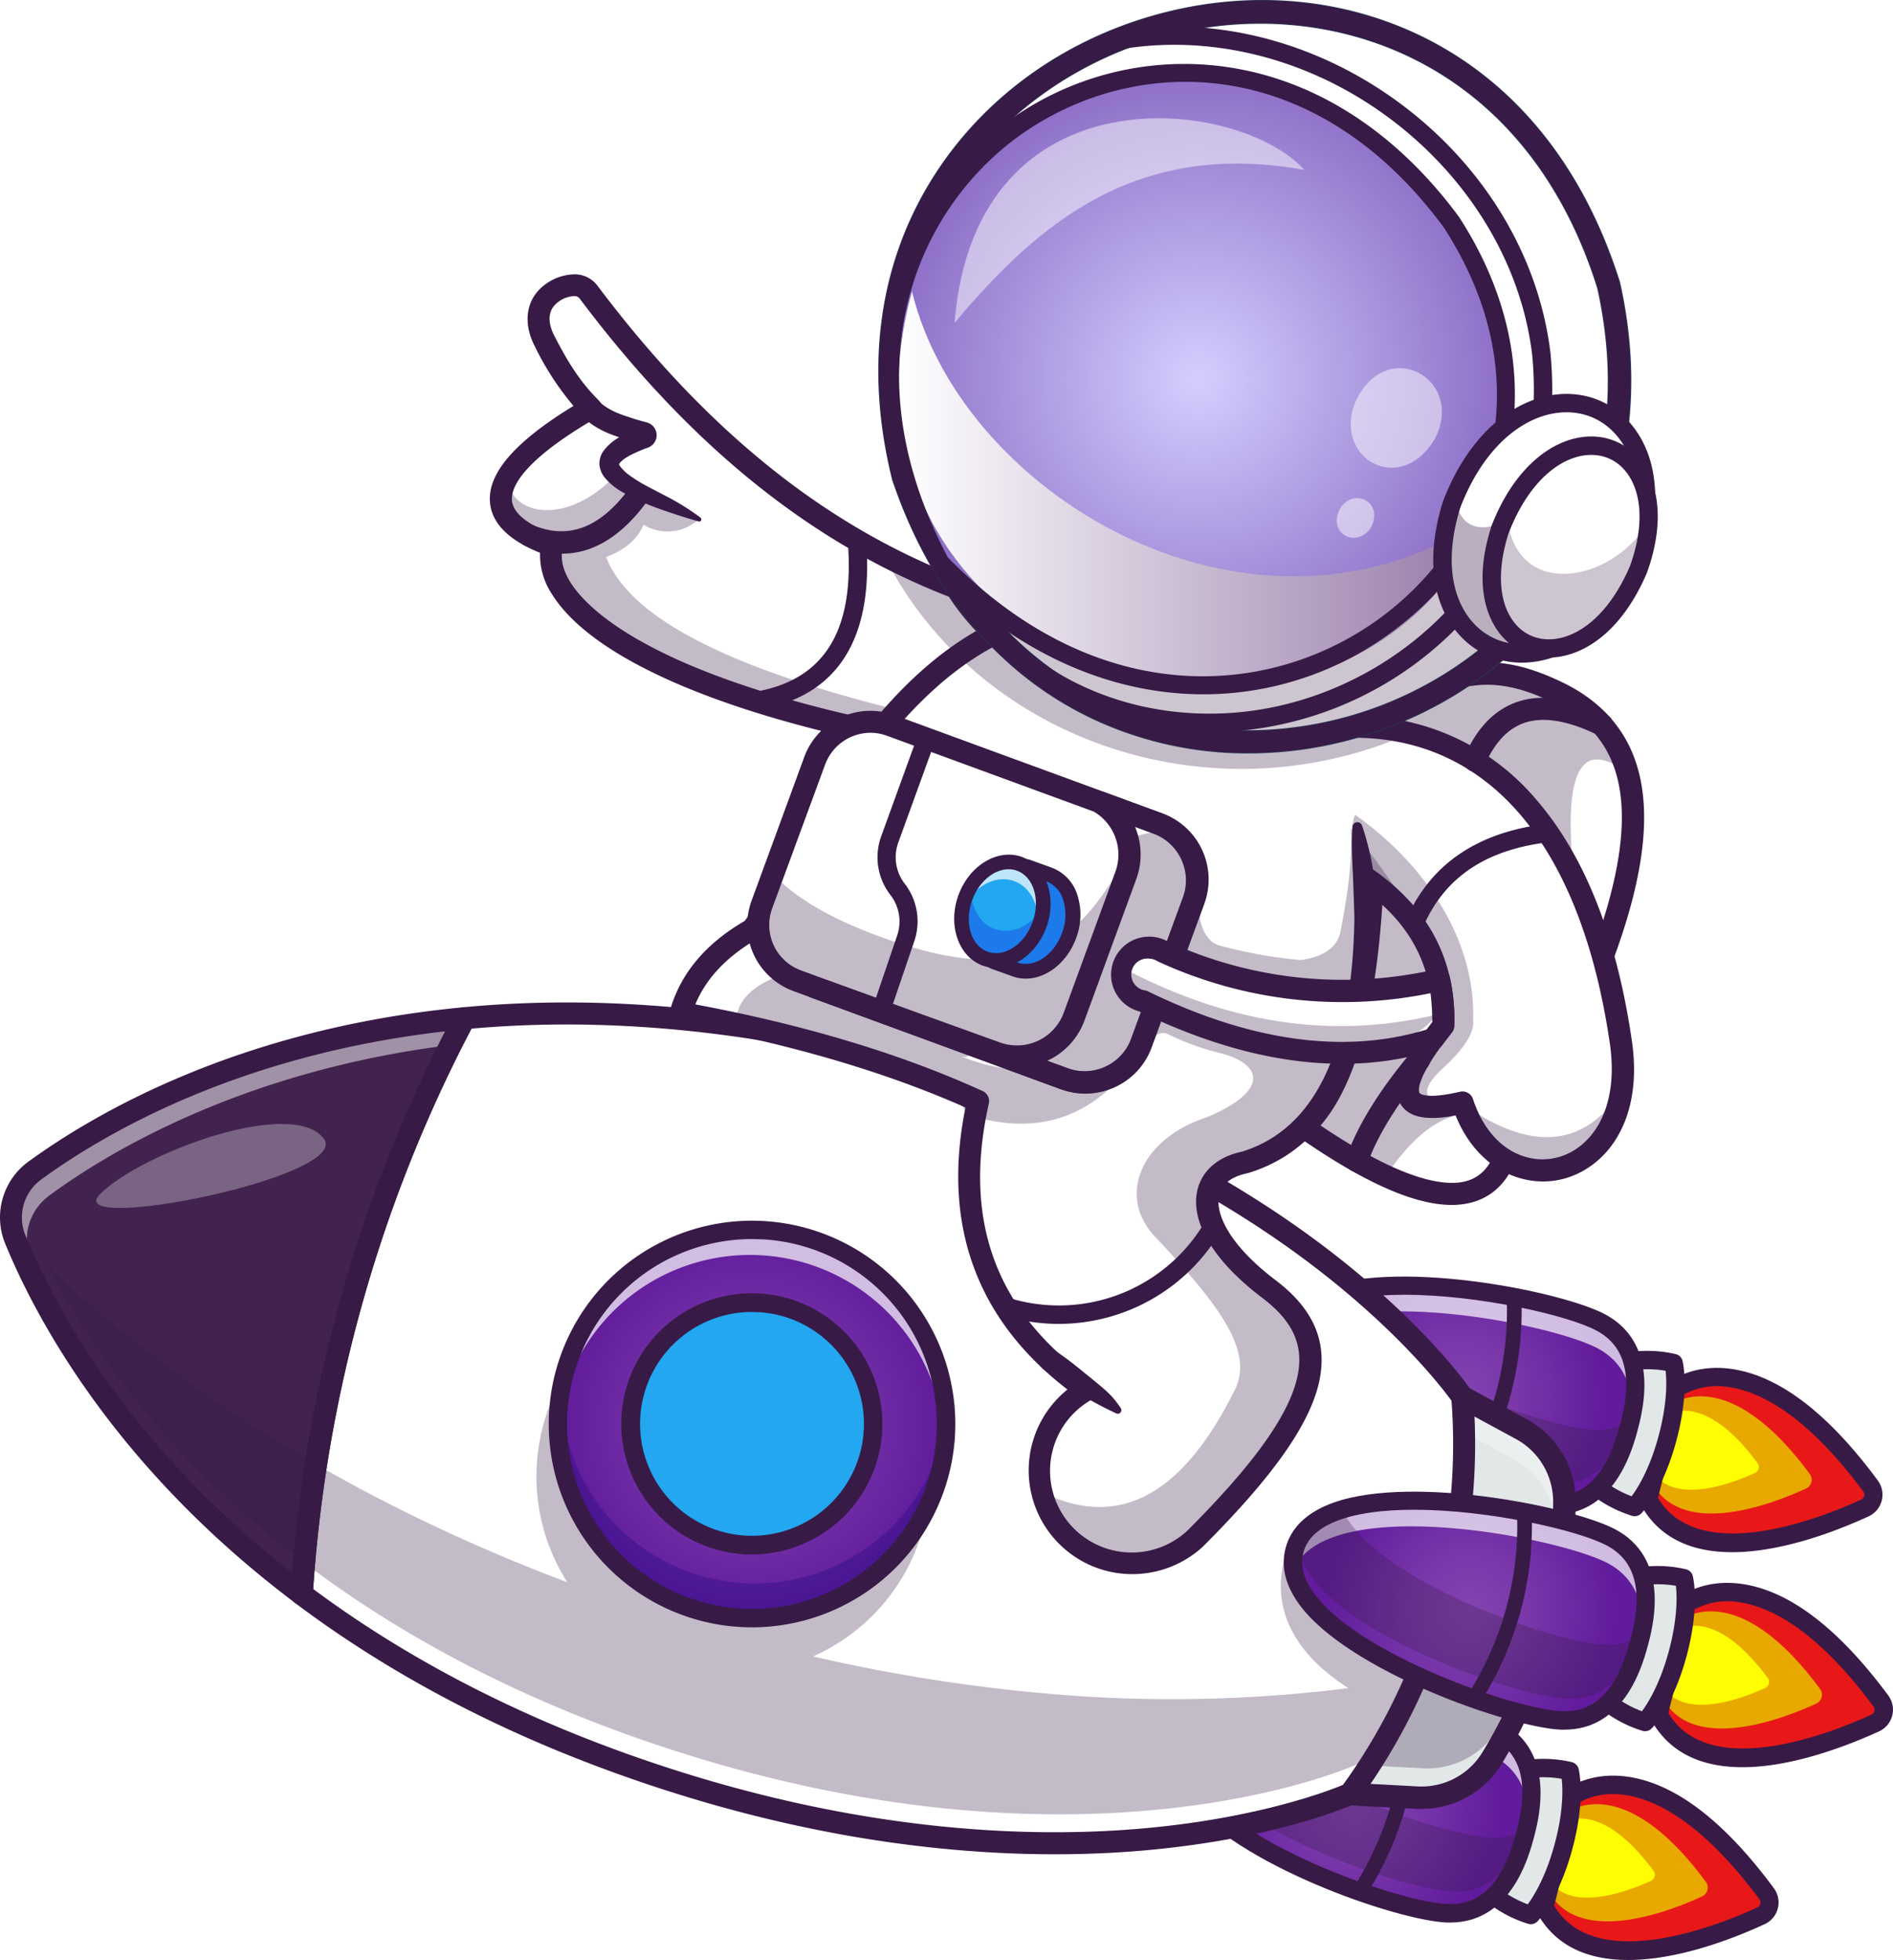 <?xml version="1.0" encoding="UTF-8"?> <svg xmlns="http://www.w3.org/2000/svg" xmlns:xlink="http://www.w3.org/1999/xlink" viewBox="0 0 476.24 493.02"> <defs> <style>.cls-1{mask:url(#mask);filter:url(#luminosity-noclip-3);}.cls-2,.cls-37,.cls-4{mix-blend-mode:multiply;}.cls-2{fill:url(#linear-gradient);}.cls-3{mask:url(#mask-2);filter:url(#luminosity-noclip-4);}.cls-4{fill:url(#linear-gradient-2);}.cls-5{isolation:isolate;}.cls-6{fill:#e81818;}.cls-7{fill:#e7a900;}.cls-8{fill:#fffd01;}.cls-33,.cls-9{fill:#381a46;}.cls-10{fill:#e2e8e8;}.cls-11{fill:url(#Безымянный_градиент_104);}.cls-12,.cls-27,.cls-29{opacity:0.7;}.cls-13,.cls-31{fill:#fff;}.cls-14{opacity:0.3;}.cls-15,.cls-32{fill:#371a45;}.cls-16{fill:url(#Безымянный_градиент_104-2);}.cls-17{fill:#e5e5e5;}.cls-18{fill:#c93535;}.cls-19{fill:#d1d1d1;}.cls-20{fill:#42224f;}.cls-21{opacity:0.5;}.cls-22{fill:url(#Безымянный_градиент_104-3);}.cls-23{opacity:0.25;}.cls-24{fill:#000072;}.cls-25{fill:#22a7f0;}.cls-26{mask:url(#mask-3);}.cls-27{fill:url(#linear-gradient-3);}.cls-28{mask:url(#mask-4);}.cls-29{fill:url(#linear-gradient-4);}.cls-30{fill:url(#Безымянный_градиент_104-4);}.cls-31,.cls-32,.cls-33{fill-rule:evenodd;}.cls-34{fill:#1c7aea;}.cls-35{fill:#293856;}.cls-36{fill:url(#Безымянный_градиент_112);}.cls-38{fill:url(#Безымянный_градиент_36);}.cls-39{opacity:0.35;}.cls-40{filter:url(#luminosity-noclip-2);}.cls-41{filter:url(#luminosity-noclip);}</style> <filter id="luminosity-noclip" x="158.42" y="-8439.59" width="49.97" height="32766" filterUnits="userSpaceOnUse" color-interpolation-filters="sRGB"> <feFlood flood-color="#fff" result="bg"></feFlood> <feBlend in="SourceGraphic" in2="bg"></feBlend> </filter> <mask id="mask" x="158.42" y="-8439.59" width="49.97" height="32766" maskUnits="userSpaceOnUse"> <g class="cls-41"></g> </mask> <linearGradient id="linear-gradient" x1="787.85" y1="1346.07" x2="787.75" y2="1375.72" gradientTransform="translate(698.64 -1133.98) rotate(49.34)" gradientUnits="userSpaceOnUse"> <stop offset="0" stop-color="#fff"></stop> <stop offset="1"></stop> </linearGradient> <filter id="luminosity-noclip-2" x="168.03" y="-8439.59" width="51.23" height="32766" filterUnits="userSpaceOnUse" color-interpolation-filters="sRGB"> <feFlood flood-color="#fff" result="bg"></feFlood> <feBlend in="SourceGraphic" in2="bg"></feBlend> </filter> <mask id="mask-2" x="168.03" y="-8439.59" width="51.23" height="32766" maskUnits="userSpaceOnUse"> <g class="cls-40"></g> </mask> <linearGradient id="linear-gradient-2" x1="810.89" y1="1346.01" x2="810.78" y2="1375.91" xlink:href="#linear-gradient"></linearGradient> <radialGradient id="Безымянный_градиент_104" cx="340.93" cy="453.6" r="36.98" gradientUnits="userSpaceOnUse"> <stop offset="0.02" stop-color="#8343b0"></stop> <stop offset="0.4" stop-color="#7937aa"></stop> <stop offset="0.99" stop-color="#611b9c"></stop> </radialGradient> <radialGradient id="Безымянный_градиент_104-2" cx="367.07" cy="351.01" r="36.98" xlink:href="#Безымянный_градиент_104"></radialGradient> <radialGradient id="Безымянный_градиент_104-3" cx="189.19" cy="358.18" r="48.83" xlink:href="#Безымянный_градиент_104"></radialGradient> <filter id="luminosity-noclip-3" x="158.42" y="328.68" width="49.97" height="45.86" filterUnits="userSpaceOnUse" color-interpolation-filters="sRGB"> <feFlood flood-color="#fff" result="bg"></feFlood> <feBlend in="SourceGraphic" in2="bg"></feBlend> </filter> <mask id="mask-3" x="158.42" y="328.68" width="49.97" height="45.86" maskUnits="userSpaceOnUse"> <g class="cls-1"> <path class="cls-2" d="M208.39,335.39,162.8,374.54a30.34,30.34,0,0,1-4.38-15.66l35.15-30.2A30.46,30.46,0,0,1,208.39,335.39Z"></path> </g> </mask> <linearGradient id="linear-gradient-3" x1="787.85" y1="1346.07" x2="787.75" y2="1375.72" gradientTransform="translate(698.64 -1133.98) rotate(49.34)" gradientUnits="userSpaceOnUse"> <stop offset="0" stop-color="#fff"></stop> <stop offset="1" stop-color="#fff"></stop> </linearGradient> <filter id="luminosity-noclip-4" x="168.03" y="341.53" width="51.23" height="46.93" filterUnits="userSpaceOnUse" color-interpolation-filters="sRGB"> <feFlood flood-color="#fff" result="bg"></feFlood> <feBlend in="SourceGraphic" in2="bg"></feBlend> </filter> <mask id="mask-4" x="168.03" y="341.53" width="51.23" height="46.93" maskUnits="userSpaceOnUse"> <g class="cls-3"> <path class="cls-4" d="M219.26,356.43l-37.29,32A30.24,30.24,0,0,1,168,381l46-39.48A30.29,30.29,0,0,1,219.26,356.43Z"></path> </g> </mask> <linearGradient id="linear-gradient-4" x1="810.89" y1="1346.01" x2="810.78" y2="1375.91" xlink:href="#linear-gradient-3"></linearGradient> <radialGradient id="Безымянный_градиент_104-4" cx="369.66" cy="405.09" r="36.98" xlink:href="#Безымянный_градиент_104"></radialGradient> <radialGradient id="Безымянный_градиент_112" cx="301.27" cy="95.36" r="77.24" gradientUnits="userSpaceOnUse"> <stop offset="0" stop-color="#d4cfff"></stop> <stop offset="1" stop-color="#8d6fc7"></stop> </radialGradient> <linearGradient id="Безымянный_градиент_36" x1="226.05" y1="123.12" x2="373.78" y2="123.12" gradientUnits="userSpaceOnUse"> <stop offset="0" stop-color="#fff"></stop> <stop offset="1" stop-color="#9579a7"></stop> </linearGradient> </defs> <g class="cls-5"> <g id="Слой_2" data-name="Слой 2"> <g id="Layer_1" data-name="Layer 1"> <path class="cls-6" d="M395.57,451.83s19.46-15.24,48.89,24.54a3.65,3.65,0,0,1-1.4,5.5c-11.34,5.23-43.77,17.92-54.56-2.18Z"></path> <path class="cls-7" d="M394.47,455.84s13.8-10.82,34.68,17.5a2.44,2.44,0,0,1-.93,3.66c-7.85,3.64-31.07,12.85-38.75-1.46Z"></path> <path class="cls-8" d="M392.61,458.79s9.31-7.3,23.4,11.81a1.65,1.65,0,0,1-.63,2.47c-5.3,2.45-21,8.67-26.15-1Z"></path> <path class="cls-9" d="M409.63,493c-9.48,0-18.24-3-23.16-12.24a2.28,2.28,0,0,1-.21-1.66l7.07-27.85a2.27,2.27,0,0,1,.82-1.25c.23-.18,5.74-4.4,15.13-3.13,12,1.63,24.44,11.08,37,28.1a6,6,0,0,1-2.29,9C436.32,487.53,422.33,493,409.63,493ZM391,479.36c10.42,17.43,41.68,4.77,51.12.42a1.33,1.33,0,0,0,.74-.89,1.36,1.36,0,0,0-.22-1.15C428,458,416.17,452.55,408.85,451.5c-6-.85-9.83.93-11.26,1.77Z"></path> <path class="cls-10" d="M371.55,472.74a29.29,29.29,0,0,0,13.55,8.91s4.92-5,8.23-17.2,1.56-19,1.56-19a29.26,29.26,0,0,0-16.2.87"></path> <path class="cls-9" d="M385.1,484a2.47,2.47,0,0,1-.6-.08,31.46,31.46,0,0,1-14.75-9.69,2.31,2.31,0,0,1,3.6-2.91,26.65,26.65,0,0,0,11,7.67c1.47-2,4.5-6.76,6.76-15.11s2.06-14,1.78-16.45a26.77,26.77,0,0,0-13.37,1.08,2.31,2.31,0,1,1-1.64-4.32,31.39,31.39,0,0,1,17.62-.94,2.34,2.34,0,0,1,1.64,1.65c.07.3,1.86,7.5-1.57,20.19s-8.6,18-8.81,18.23A2.34,2.34,0,0,1,385.1,484Z"></path> <path class="cls-11" d="M364.07,481.25c14.53.63,18.5-15.63,19.53-19.43s5.79-19.85-7.08-26.64c-13-6.85-73.75-18.33-79.57,3.22S349.36,480.61,364.07,481.25Z"></path> <g class="cls-12"> <path class="cls-13" d="M384.49,458.22c.14-5.88-1.5-12.69-8.78-16.52-12.7-6.68-70.7-17.76-79,1.64a11.65,11.65,0,0,1,.26-4.94c5.82-21.55,66.54-10.07,79.57-3.22C386.81,440.6,385.82,451.94,384.49,458.22Z"></path> </g> <g class="cls-14"> <path class="cls-15" d="M365.41,475.79c11.46.5,16.35-9.51,18.41-15.63a15.56,15.56,0,0,1-8.75,2.07c-12.69-.54-57.77-16-66.17-34.07-5.13,1.59-9,4.12-11,7.87C298,456.43,351.41,475.19,365.41,475.79Z"></path> </g> <path class="cls-9" d="M364.87,483.58l-.9,0h0c-12.81-.55-53.54-14.71-65.82-31.49-3.53-4.82-4.69-9.62-3.43-14.27s4.67-8.22,10.15-10.61c19-8.31,61.37,0,72.72,5.95,6.48,3.41,13.17,11.2,8.32,29l-.17.62C381.18,479.79,372.06,483.58,364.87,483.58ZM327,428.26c-7.86,0-15.09.9-20.28,3.17-4.19,1.82-6.65,4.3-7.54,7.57s0,6.66,2.7,10.35c11.31,15.46,50.46,29.08,62.29,29.59h0c8.26.37,13.88-5.33,17.11-17.4l.17-.65c3.3-12.06,1.33-19.8-6-23.66S345.71,428.26,327,428.26Z"></path> <path class="cls-9" d="M342.05,477.66a1.9,1.9,0,0,1-1-.29,1.86,1.86,0,0,1-.56-2.56,78.76,78.76,0,0,0,12.42-45.93,1.84,1.84,0,0,1,1.76-1.93,1.86,1.86,0,0,1,1.93,1.77,82.36,82.36,0,0,1-13,48.09A1.84,1.84,0,0,1,342.05,477.66Z"></path> <path class="cls-6" d="M421.71,349.25s19.46-15.25,48.9,24.53a3.66,3.66,0,0,1-1.41,5.51c-11.34,5.22-43.77,17.91-54.56-2.19Z"></path> <path class="cls-7" d="M420.61,353.25s13.81-10.81,34.68,17.5a2.43,2.43,0,0,1-.93,3.66c-7.85,3.64-31.07,12.85-38.75-1.46Z"></path> <path class="cls-8" d="M418.75,356.2s9.31-7.3,23.4,11.81a1.64,1.64,0,0,1-.63,2.47c-5.3,2.45-21,8.67-26.14-1Z"></path> <path class="cls-9" d="M435.77,390.43c-9.47,0-18.23-3.05-23.16-12.23a2.34,2.34,0,0,1-.21-1.66l7.08-27.86a2.25,2.25,0,0,1,.81-1.25c.23-.18,5.74-4.4,15.13-3.12,12,1.62,24.45,11.07,37,28.09a6,6,0,0,1-2.29,9C462.46,384.94,448.47,390.43,435.77,390.43Zm-18.66-13.66c10.42,17.43,41.68,4.77,51.13.42a1.31,1.31,0,0,0,.73-.89,1.3,1.3,0,0,0-.22-1.15c-14.73-19.9-26.6-25.27-33.95-26.26a17.51,17.51,0,0,0-11.07,1.8Z"></path> <path class="cls-10" d="M397.69,370.15a29.2,29.2,0,0,0,13.56,8.91s4.91-5,8.22-17.2,1.56-19,1.56-19a29.26,29.26,0,0,0-16.2.87"></path> <path class="cls-9" d="M411.25,381.37a2.55,2.55,0,0,1-.61-.08,31.4,31.4,0,0,1-14.74-9.69,2.31,2.31,0,1,1,3.59-2.91,26.71,26.71,0,0,0,11,7.67c1.47-2,4.51-6.76,6.76-15.1s2.07-14,1.78-16.46a26.77,26.77,0,0,0-13.37,1.08,2.31,2.31,0,0,1-1.64-4.32,31.49,31.49,0,0,1,17.62-.94,2.32,2.32,0,0,1,1.64,1.65c.08.3,1.87,7.5-1.56,20.19s-8.6,18-8.82,18.23A2.33,2.33,0,0,1,411.25,381.37Z"></path> <path class="cls-16" d="M390.21,378.66c14.54.64,18.5-15.63,19.53-19.43s5.8-19.85-7.08-26.63-73.74-18.34-79.57,3.21S375.51,378,390.21,378.66Z"></path> <g class="cls-12"> <path class="cls-13" d="M410.63,355.63c.14-5.87-1.49-12.69-8.78-16.52-12.69-6.68-70.7-17.76-79,1.64a11.65,11.65,0,0,1,.26-4.94c5.83-21.55,66.55-10.07,79.57-3.22C413,338,412,349.36,410.63,355.63Z"></path> </g> <g class="cls-14"> <path class="cls-15" d="M391.55,373.2c11.47.5,16.35-9.5,18.41-15.62a15.55,15.55,0,0,1-8.75,2.06c-12.69-.54-57.77-16-66.17-34.07-5.13,1.59-9.05,4.12-11,7.87C324.09,353.84,377.56,372.6,391.55,373.2Z"></path> </g> <path class="cls-9" d="M391,381l-.91,0h0c-12.81-.55-53.54-14.71-65.82-31.48-3.53-4.83-4.68-9.63-3.43-14.28S325.53,327,331,324.6c19-8.3,61.37,0,72.73,5.95,6.47,3.41,13.16,11.2,8.31,29l-.16.62C407.32,377.21,398.2,381,391,381Zm-37.87-55.32c-7.87,0-15.09.9-20.29,3.17-4.19,1.83-6.65,4.3-7.54,7.57s0,6.66,2.7,10.35c11.32,15.46,50.46,29.08,62.29,29.59h0c8.27.38,13.88-5.33,17.11-17.4l.18-.65c3.29-12.05,1.32-19.79-6-23.66S371.86,325.67,353.15,325.67Z"></path> <path class="cls-9" d="M368.19,375.07a1.93,1.93,0,0,1-1-.29,1.86,1.86,0,0,1-.56-2.56,78.67,78.67,0,0,0,12.42-45.93,1.85,1.85,0,1,1,3.69-.16,82.42,82.42,0,0,1-13,48.09A1.86,1.86,0,0,1,368.19,375.07Z"></path> <path class="cls-10" d="M339.66,451.2l16.86.9a20.76,20.76,0,0,0,18.84-9.92h0a124.56,124.56,0,0,0,18.21-64.46h0a20.72,20.72,0,0,0-10.86-18.31l-14.83-8.06Z"></path> <path class="cls-10" d="M393.21,386.75a124.84,124.84,0,0,1-17.85,55.43,20.76,20.76,0,0,1-18.83,9.92l-16.87-.9,12.75-45.11,15.46-54.74,14.85,8.06a20.73,20.73,0,0,1,10.85,18.31Q393.56,382.25,393.21,386.75Z"></path> <g class="cls-14"> <path class="cls-13" d="M389.72,408c-.31,1.23-.65,2.47-1,3.69a124.55,124.55,0,0,0,2.93-26.44A20.75,20.75,0,0,0,380.79,367l-14.84-8,1.05-3.68.88-3.89,14.83,8.06a20.75,20.75,0,0,1,10.86,18.31A124,124,0,0,1,389.72,408Z"></path> </g> <path class="cls-13" d="M3.56,311c5.62,13.92,19.23,41.08,47.88,69C75,403,108.7,426.53,156.51,443.66c31,11.11,58.9,16.64,83,18.83,62.91,5.72,100.14-11.3,100.14-11.3.55-.75,1.1-1.52,1.63-2.28a149.38,149.38,0,0,0,26.78-76.53c0-.27,0-.53,0-.8a148.41,148.41,0,0,0-.24-20.22s-8-11.9-26.25-27.43q-4.49-3.82-9.8-7.88c-4.21-3.2-8.82-6.49-13.85-9.8l-1.43-.94c-6.46-4.2-13.58-8.43-21.4-12.56-2.16-1.13-4.38-2.27-6.64-3.39-21.7-10.76-48.38-20.65-80.64-27.42-2-.42-4-.83-6-1.19q-12.71-2.44-24.63-3.8a300.23,300.23,0,0,0-31.59-2,268.32,268.32,0,0,0-43.56,3q-3.91.6-7.71,1.3c-44.29,8.21-73.26,26.08-86.27,35.69A13.64,13.64,0,0,0,3.56,311Z"></path> <path class="cls-17" d="M275.65,315.94c-.33-.38-.65-.75-.93-1.12C275.25,315.42,275.55,315.8,275.65,315.94Z"></path> <path class="cls-18" d="M75.92,401a246,246,0,0,1-36.73-33.83l-.36-.41q-2.05-2.33-4-4.65l-.11-.13-1.3-1.58-1.27-1.57-1.35-1.7c-.77-1-1.53-2-2.27-2.95q-1.74-2.31-3.36-4.56c-.36-.51-.72-1-1.06-1.5-1.4-2-2.72-3.93-4-5.84-.31-.48-.62-.95-.92-1.43-2.74-4.24-5.12-8.28-7.18-12-.33-.62-.67-1.23-1-1.84s-.68-1.28-1-1.9-.64-1.25-1-1.85-.51-1-.76-1.52c-.37-.74-.72-1.47-1-2.18-1.45-3-2.63-5.77-3.59-8.14q2.17,2.22,4.44,4.42a354.19,354.19,0,0,0,71.25,53.43Q77,385,75.92,401Z"></path> <path class="cls-19" d="M75.92,401a246.17,246.17,0,0,1-37.09-34.24c-.94-1.06-1.86-2.13-2.75-3.19L34.75,362l0,0-1.28-1.55-2.51-3.13c-.74-.95-1.47-1.88-2.16-2.81-2-2.65-3.91-5.27-5.68-7.82l-.88-1.29c-3.45-5.06-6.4-9.86-8.91-14.31q-.29-.48-.54-1l-.85-1.52c-.72-1.33-1.41-2.63-2.05-3.88-.17-.31-.33-.62-.49-.93-.31-.62-.61-1.23-.91-1.82-.14-.3-.29-.6-.43-.89-.29-.59-.57-1.16-.84-1.73-.53-1.13-1-2.23-1.5-3.26q-1.22-2.75-2.14-5a13.66,13.66,0,0,1-.62-1.94c-.11-.49-.2-1-.26-1.47,0-.17,0-.34-.06-.5a675.11,675.11,0,0,0,79.94,44.65A359.48,359.48,0,0,0,75.92,401Z"></path> <path class="cls-20" d="M116.86,256.12A359.95,359.95,0,0,0,75.93,401c-45.82-34.46-65.34-72.56-72.37-90A13.65,13.65,0,0,1,8.1,294.93c.38-.29.77-.58,1.18-.87C25.07,282.66,61.22,261.37,116.86,256.12Z"></path> <g class="cls-14"> <path class="cls-15" d="M11.86,318.37h0a217.55,217.55,0,0,0,41.05,54.37c23.55,23,57.26,46.48,105.07,63.62,31,11.11,58.89,16.64,83,18.83,62.91,5.71,100.15-11.3,100.15-11.3h0l16.87.9a20.75,20.75,0,0,0,18.83-9.93,124.53,124.53,0,0,0,9.85-20l-25.35-7.19c.26-.81.52-1.63.76-2.44l-37.85-15.83s-10.15,19.22,15,35.22a354.43,354.43,0,0,1-77.93,1.18,423.05,423.05,0,0,1-56.76-9.16A49.52,49.52,0,1,0,142.73,398C84.4,376,42.18,347,11.86,318.37Z"></path> </g> <g class="cls-21"> <path class="cls-13" d="M7.74,316.89a13.66,13.66,0,0,1,4.55-16.08c.38-.29.77-.58,1.18-.87,15.05-10.87,48.62-30.71,99.92-37.09,1.13-2.25,2.29-4.5,3.47-6.73-55.64,5.25-91.79,26.54-107.58,37.94-.41.29-.8.58-1.18.87A13.65,13.65,0,0,0,3.56,311a188.92,188.92,0,0,0,23.33,40.9A185.39,185.39,0,0,1,7.74,316.89Z"></path> </g> <path class="cls-9" d="M75.92,403.76a2.75,2.75,0,0,1-1.66-.56C29.16,369.28,9.2,332,1.32,312.86a17.36,17.36,0,0,1,5.84-20.68C23.91,280,60.41,258.66,116.59,253.36a2.77,2.77,0,0,1,2.72,4.05A355.11,355.11,0,0,0,78.69,401.17a2.79,2.79,0,0,1-1.61,2.34A2.75,2.75,0,0,1,75.92,403.76ZM112,259.41c-52,5.94-85.81,25.74-101.6,37.25a11.84,11.84,0,0,0-4,14.09c7.43,18.07,25.91,52.65,67.09,84.9A360.35,360.35,0,0,1,112,259.41Z"></path> <path class="cls-9" d="M265.41,466.41c-28.39,0-66-4.42-109.83-20.15C125,435.31,97.67,420.83,74.25,403.21a2.78,2.78,0,0,1-1.09-2.5A360.77,360.77,0,0,1,114.4,254.82a2.79,2.79,0,0,1,2.19-1.46c29.17-2.76,60.07-.79,91.84,5.87,60.59,12.7,101.28,36.57,124.74,54.35,25.54,19.36,36.55,35.55,37,36.23a2.62,2.62,0,0,1,.46,1.32,152,152,0,0,1-28.73,101.7,2.77,2.77,0,0,1-1.09.89c-.74.34-18.6,8.37-50.5,11.5C283.08,465.93,274.74,466.41,265.41,466.41ZM78.79,399.68c22.7,16.88,49.16,30.79,78.66,41.36,57.31,20.54,103.6,21.49,132.33,18.66,27.68-2.72,44.66-9.32,48.09-10.75a146.44,146.44,0,0,0,27.3-96.62c-2.18-3-13.33-17.68-35.59-34.51-23-17.37-62.85-40.7-122.29-53.16-30.68-6.43-60.51-8.42-88.68-5.92A355.11,355.11,0,0,0,78.79,399.68ZM339.67,451.2h0Z"></path> <path class="cls-9" d="M357.64,455l-1.27,0-16.86-.9a2.83,2.83,0,0,1,.31-5.66l16.85.9a17.92,17.92,0,0,0,16.27-8.57,121.75,121.75,0,0,0,17.8-63,17.93,17.93,0,0,0-9.38-15.82l-14.84-8.05a2.83,2.83,0,0,1,2.71-5l14.83,8.06a23.55,23.55,0,0,1,12.34,20.81,127.36,127.36,0,0,1-18.62,65.92A23.55,23.55,0,0,1,357.64,455Z"></path> <g class="cls-14"> <path class="cls-13" d="M25.23,300.3c10.46-10.36,48.06-24.24,56.16-14C89.11,296,14.77,310.65,25.23,300.3Z"></path> </g> <circle class="cls-22" cx="189.19" cy="358.18" r="48.83"></circle> <g class="cls-12"> <path class="cls-13" d="M238,359.63c-.1,1.43-.27,2.85-.5,4.25a48.83,48.83,0,0,0-97-7.37c0-1.41,0-2.84.15-4.27A48.82,48.82,0,1,1,238,359.63Z"></path> </g> <g class="cls-23"> <path class="cls-24" d="M237.87,361.88a48.82,48.82,0,1,1-97.36-7.39c.11-1.5.29-3,.53-4.43a48.83,48.83,0,0,0,97,7.36C238,358.9,238,360.38,237.87,361.88Z"></path> </g> <path class="cls-9" d="M189.23,409.33c-1.3,0-2.6-.05-3.91-.15a51.14,51.14,0,1,1,54.87-47.13h0A51.21,51.21,0,0,1,189.23,409.33Zm-.11-97.66a46.51,46.51,0,1,0,46.44,50l2.32.18-2.32-.18a46.5,46.5,0,0,0-42.85-49.89C191.51,311.72,190.31,311.67,189.12,311.67Z"></path> <path class="cls-25" d="M219.57,360.49a30.49,30.49,0,0,1-29.41,28.15c-1.08,0-2.17,0-3.28-.07a29.46,29.46,0,0,1-5-.81,30.47,30.47,0,0,1,4.55-59.92,29.55,29.55,0,0,1,5.07,0q1.65.13,3.24.42a30.49,30.49,0,0,1,24.83,32.27Z"></path> <g class="cls-26"> <path class="cls-27" d="M208.39,335.39,162.8,374.54a30.34,30.34,0,0,1-4.38-15.66l35.15-30.2A30.46,30.46,0,0,1,208.39,335.39Z"></path> </g> <g class="cls-28"> <path class="cls-29" d="M219.26,356.43l-37.29,32A30.24,30.24,0,0,1,168,381l46-39.48A30.29,30.29,0,0,1,219.26,356.43Z"></path> </g> <path class="cls-9" d="M189.21,391c-.83,0-1.66,0-2.5-.09a32.85,32.85,0,1,1,2.5.09ZM189.14,330a28.15,28.15,0,0,0-2.08,56.22c.72.05,1.44.08,2.15.08a28.15,28.15,0,0,0,2.11-56.22C190.59,330.06,189.87,330,189.14,330Z"></path> <path class="cls-6" d="M424.31,403.32s19.46-15.24,48.89,24.54a3.65,3.65,0,0,1-1.4,5.5c-11.34,5.23-43.78,17.92-54.56-2.18Z"></path> <path class="cls-7" d="M423.21,407.33s13.8-10.82,34.68,17.5a2.45,2.45,0,0,1-.93,3.66c-7.86,3.64-31.07,12.85-38.75-1.46Z"></path> <path class="cls-8" d="M421.34,410.28s9.32-7.3,23.41,11.81a1.65,1.65,0,0,1-.63,2.47c-5.3,2.45-21,8.67-26.15-1Z"></path> <path class="cls-9" d="M438.36,444.51c-9.47,0-18.23-3.05-23.16-12.24a2.33,2.33,0,0,1-.2-1.66l7.07-27.85a2.27,2.27,0,0,1,.82-1.25c.23-.18,5.73-4.4,15.12-3.13,12,1.63,24.45,11.08,37.05,28.1a6,6,0,0,1-2.29,9C465.05,439,451.07,444.51,438.36,444.51Zm-18.65-13.66c10.41,17.43,41.68,4.77,51.12.42a1.35,1.35,0,0,0,.51-2C456.61,409.32,444.75,404,437.39,403a17.54,17.54,0,0,0-11.06,1.81Z"></path> <path class="cls-10" d="M400.29,424.23a29.29,29.29,0,0,0,13.55,8.91s4.92-5,8.23-17.2,1.56-19,1.56-19a29.26,29.26,0,0,0-16.2.87"></path> <path class="cls-9" d="M413.84,435.45a2.47,2.47,0,0,1-.6-.08,31.46,31.46,0,0,1-14.75-9.69,2.31,2.31,0,1,1,3.59-2.91,26.73,26.73,0,0,0,11,7.67c1.47-2,4.5-6.76,6.76-15.11s2.06-14,1.78-16.45A26.77,26.77,0,0,0,408.25,400a2.31,2.31,0,1,1-1.64-4.32,31.39,31.39,0,0,1,17.62-.94,2.31,2.31,0,0,1,1.63,1.65c.08.3,1.87,7.5-1.56,20.19s-8.6,18-8.82,18.22A2.29,2.29,0,0,1,413.84,435.45Z"></path> <path class="cls-30" d="M392.81,432.74c14.53.63,18.5-15.63,19.52-19.43s5.8-19.85-7.07-26.64c-13-6.85-73.75-18.33-79.57,3.22S378.1,432.1,392.81,432.74Z"></path> <g class="cls-12"> <path class="cls-13" d="M413.23,409.71c.14-5.88-1.5-12.69-8.78-16.52-12.7-6.68-70.7-17.76-79,1.64a11.65,11.65,0,0,1,.26-4.94c5.82-21.55,66.54-10.07,79.57-3.22C415.55,392.09,414.56,403.43,413.23,409.71Z"></path> </g> <g class="cls-14"> <path class="cls-15" d="M394.15,427.28c11.46.5,16.35-9.51,18.41-15.63a15.57,15.57,0,0,1-8.76,2.07c-12.68-.54-57.76-16-66.17-34.07-5.12,1.59-9.05,4.12-11,7.87C326.69,407.92,380.15,426.68,394.15,427.28Z"></path> </g> <path class="cls-9" d="M393.61,435.07l-.91,0h0c-12.81-.55-53.55-14.71-65.82-31.49-3.53-4.82-4.69-9.63-3.43-14.27s4.67-8.22,10.15-10.61c19-8.3,61.37,0,72.72,5.95,6.47,3.41,13.17,11.2,8.32,29l-.17.62C409.92,431.28,400.8,435.07,393.61,435.07Zm-37.87-55.32c-7.86,0-15.09.9-20.29,3.17-4.18,1.82-6.65,4.3-7.53,7.57s0,6.66,2.7,10.35c11.31,15.46,50.46,29.08,62.29,29.59h0c8.29.38,13.88-5.33,17.11-17.41l.17-.64c3.29-12.06,1.33-19.8-6-23.66S374.45,379.75,355.74,379.75Z"></path> <path class="cls-9" d="M370.78,429.15a1.89,1.89,0,0,1-1-.29,1.86,1.86,0,0,1-.56-2.56,78.71,78.71,0,0,0,12.42-45.89,1.85,1.85,0,1,1,3.69-.2,82.43,82.43,0,0,1-13,48.09A1.85,1.85,0,0,1,370.78,429.15Z"></path> <path class="cls-31" d="M345.34,183q3.06,81.86-17.37,100.5,41.41,28.88,50.43,8.11c39.07-68.61,42-103.7,13.53-117.45C377.24,167.07,364.14,166.35,345.34,183Z"></path> <path class="cls-9" d="M365.2,303.08c-9.42,0-22.2-5.71-38.82-17.29a2.79,2.79,0,0,1-1.18-2.1,2.74,2.74,0,0,1,.9-2.23c12.93-11.8,18.47-44.88,16.47-98.34a2.75,2.75,0,0,1,.93-2.18c20.16-17.86,34.42-16.62,49.64-9.27,9.52,4.61,15.79,11.59,18.64,20.77,6.33,20.36-3.49,52.27-30.9,100.43-2.2,5-5.7,8.18-10.41,9.52A19.25,19.25,0,0,1,365.2,303.08Zm-33-20c20.95,14.13,31.52,15.44,36.72,14,3.12-.88,5.37-3,6.9-6.53,0-.09.08-.18.13-.27,26.29-46.15,36.26-77.61,30.49-96.17-2.41-7.76-7.56-13.45-15.75-17.41-13.35-6.46-25.19-7.43-42.58,7.56C350,236.17,344.78,268.6,332.24,283.08Z"></path> <path class="cls-31" d="M171.25,254.79q43.14,7.72,74.82,22.17-10.35,46,27.27,72.64a23.33,23.33,0,1,0,27.33,37.45c32.44-32.36,36.25-49.4,18.54-62.82-20.07-15.22-19-29.19-6-31.81q32.44-9.87,30.25-71.71,20.43,13.93,19.68,37.25-19.91,25.16,4.87,19.4c9.34,28.29,45,20.19,39.81-15.19-7.69-52.84-32.75-78.75-66.07-79.32q-77.16,2.82-101.16-35c-36.89-14.14-66.5-39.83-92.49-74.41-2.44-3.24-7.95-1.43-10.65,1.58s-2.28,7.16-.41,10.76c2.77,5.36,6,11.29,11.66,16.93-26.21,15.15-30,27.42-9.74,34.51-3.22,13.1,17.72,32.37,75.43,45.61a181.71,181.71,0,0,0-25.16,50.92Q175,241.85,171.25,254.79Z"></path> <path class="cls-9" d="M284.84,395.94a25.84,25.84,0,0,1-9.61-1.84,26.1,26.1,0,0,1-6.68-44.59c-23-17.71-31.6-41.55-25.66-70.94-20.4-9.05-44.65-16.13-72.12-21.05a2.76,2.76,0,0,1-2.18-3.49c2.63-9.16,8.93-16.68,18.74-22.37a119.6,119.6,0,0,0,11.14-18c.64-1.29,1.64-3.36,3.63-7.88,3-6.72,5.83-13.76,8.56-20.95-37.84-9-63.3-21.58-71.86-35.48a17.77,17.77,0,0,1-2.93-10.3c-7.87-3.16-12.1-7.39-12.59-12.58-.69-7.35,6.19-15.33,21-24.37a71.85,71.85,0,0,1-9.74-15c-2.67-5.15-2.37-10.34.8-13.89A12.76,12.76,0,0,1,144.73,69a7.16,7.16,0,0,1,5.55,2.82c27.36,36.39,57.22,60.43,91.27,73.48a2.78,2.78,0,0,1,1.35,1.11c15.36,24.18,48.57,35.52,98.72,33.68h.15a59.1,59.1,0,0,1,44.69,21c12.16,14,20.26,34.45,24.08,60.67,3,20.51-6.77,32.3-17.75,34.89-9.06,2.14-20.92-2.08-26.59-16.08-5.16,1-11.22,1.29-13.74-2.69s-.17-10.58,7.9-20.91c.17-12.45-4.43-22.51-14-30.6.35,39-10.52,62.05-32.35,68.69l-.25.06c-2.77.56-6.23,2-7.05,5.56-1,4.35,2.21,12.24,14.21,21.33,7.28,5.52,11.05,11.59,11.52,18.58.83,12.11-8.36,27-29.79,48.41a.3.3,0,0,1-.08.08A26.2,26.2,0,0,1,284.84,395.94ZM174.93,252.64c27.53,5.14,51.84,12.47,72.29,21.8a2.77,2.77,0,0,1,1.55,3.13c-6.68,29.76,1.88,52.58,26.17,69.76a2.79,2.79,0,0,1-.23,4.68,20.55,20.55,0,1,0,24,33c19.89-19.84,28.82-33.84,28.13-44.07-.36-5.36-3.33-10-9.34-14.53-12.15-9.21-18.08-19.05-16.27-27,1.13-4.94,5.21-8.48,11.22-9.73,20.09-6.19,29.57-29.38,28.17-68.92a2.78,2.78,0,0,1,4.33-2.39c14.39,9.82,21.42,23.15,20.89,39.63a2.74,2.74,0,0,1-.6,1.63c-9.77,12.34-8.21,15.13-8.14,15.24s1.27,1.81,10.21-.26a2.78,2.78,0,0,1,3.26,1.83c4.17,12.63,13.5,16.52,20.9,14.77,8.53-2,16-11.66,13.54-28.69-7.14-49-29.62-76.33-63.31-76.95-51.7,1.88-86.34-10.06-103-35.48-34.7-13.51-65.09-38-92.87-75a1.62,1.62,0,0,0-1.36-.61,7.12,7.12,0,0,0-5,2.37c-2.18,2.44-.94,5.84,0,7.64,2.89,5.57,5.92,11,11.16,16.23a2.78,2.78,0,0,1-.57,4.37c-19.16,11.08-21.54,17.8-21.26,20.83.39,4.1,6.22,7,11,8.66a2.78,2.78,0,0,1,1.77,3.28c-.63,2.59,0,5.47,1.9,8.54,3.73,6.06,18.17,21.48,71.46,33.71a2.79,2.79,0,0,1,1.82,1.39,2.75,2.75,0,0,1,.16,2.28c-3.09,8.31-6.38,16.45-9.78,24.19-2,4.64-3.08,6.79-3.76,8.14a124,124,0,0,1-12,19.3,2.88,2.88,0,0,1-.85.74C182.89,240.55,177.64,246.07,174.93,252.64Z"></path> <path class="cls-9" d="M221.58,186.3a2.78,2.78,0,0,1-2.15-4.53c9.27-11.32,19.17-19.67,29.44-24.82a2.77,2.77,0,0,1,2.49,5c-9.57,4.81-18.87,12.67-27.64,23.38A2.76,2.76,0,0,1,221.58,186.3Z"></path> <path class="cls-9" d="M371,194.1a2.79,2.79,0,0,1-2.53-3.89c3-6.94,7.34-11.49,12.82-13.51,6.26-2.3,14-1.25,22.95,3.12a2.77,2.77,0,0,1-2.43,5c-7.56-3.68-13.82-4.65-18.6-2.89-4,1.47-7.26,5-9.66,10.52A2.8,2.8,0,0,1,371,194.1Z"></path> <path class="cls-9" d="M341.34,294.79a2.89,2.89,0,0,1-.91-.15,2.77,2.77,0,0,1-1.71-3.53c2.7-7.83,8.16-16.68,16.2-26.31a2.77,2.77,0,0,1,4.26,3.55c-7.61,9.12-12.74,17.39-15.22,24.58A2.79,2.79,0,0,1,341.34,294.79Z"></path> <path class="cls-13" d="M200.89,246.81l66.69,24.45a15.34,15.34,0,0,0,19.63-9.09l13-35.49a15.36,15.36,0,0,0-6.33-18.29,15.09,15.09,0,0,0-2.77-1.34L224.44,182.6a15.33,15.33,0,0,0-19.63,9.09L194.5,219.8l-2.71,7.38A15.34,15.34,0,0,0,200.89,246.81Z"></path> <path class="cls-13" d="M200.89,246.81l66.69,24.45a15.34,15.34,0,0,0,19.63-9.09l13-35.49a15.36,15.36,0,0,0-6.33-18.29,15.09,15.09,0,0,0-2.77-1.34L224.44,182.6a15.33,15.33,0,0,0-19.63,9.09L194.5,219.8l-2.71,7.38A15.34,15.34,0,0,0,200.89,246.81Z"></path> <path class="cls-13" d="M224.57,255.21l0,.3,43,15.76a15.33,15.33,0,0,0,16.16-3.66,14.91,14.91,0,0,0,3.46-5.44L293,246.4l1.91-5.2,3.34-9.14,2-5.38a15.35,15.35,0,0,0-9.09-19.63l-14.42-5.28a15.35,15.35,0,0,1,6.54,18.39l-3.86,10.53-3.17,8.64-6,16.34a15.36,15.36,0,0,1-19.62,9.09Z"></path> <path class="cls-25" d="M250.34,228.55c-.48,1.32-2.45,12.6-2.45,12.6l7.49,2.7c5.16,1.86,11.27-2,13.64-8.57s.12-13.44-5-15.29l-7.5-2.7S251.11,226.41,250.34,228.55Z"></path> <path class="cls-9" d="M355.78,234.8a2.37,2.37,0,0,1-.9-.18,2.31,2.31,0,0,1-1.23-3c6-14.12,17.94-22.32,35.51-24.38a2.31,2.31,0,1,1,.54,4.59c-16,1.88-26.43,8.94-31.79,21.59A2.32,2.32,0,0,1,355.78,234.8Z"></path> <path class="cls-9" d="M189.42,178.74a2.31,2.31,0,0,1-.34-4.59c18.1-2.73,26-15.16,24.21-38a2.31,2.31,0,0,1,4.61-.37c2,25.37-7.45,39.82-28.14,42.93A2,2,0,0,1,189.42,178.74Z"></path> <path class="cls-9" d="M175.72,131.16c-3.28-.95-6.53-2-9.75-3.14a57.61,57.61,0,0,1-9.47-4.29,15.53,15.53,0,0,1-4.33-3.56,6.17,6.17,0,0,1-1.35-3.11,5.39,5.39,0,0,1,.93-3.52,13,13,0,0,1,4.51-3.82,39.85,39.85,0,0,1,4.88-2.29l.11,4.11a59.16,59.16,0,0,1-7.95-2.45,23,23,0,0,1-4-2.09,14.36,14.36,0,0,1-3.57-3.33,2.76,2.76,0,0,1,4.33-3.43l.23.27a10.78,10.78,0,0,0,2.3,1.94,17.67,17.67,0,0,0,3,1.53c1.1.45,2.28.81,3.47,1.21s2.43.73,3.69,1.07a3.33,3.33,0,0,1,.33,6.31l-.15.05a37.18,37.18,0,0,0-4.22,1.81,13.35,13.35,0,0,0-1.74,1.06,6.41,6.41,0,0,0-1.07,1c-.17.26-.13.23-.16.22a1.37,1.37,0,0,0,.31.65A12.4,12.4,0,0,0,159,120a36.84,36.84,0,0,0,4,2.41l4.35,2.27a61.3,61.3,0,0,1,8.73,5.41l.14.11a.57.57,0,0,1,.11.8A.58.58,0,0,1,175.72,131.16Z"></path> <path class="cls-9" d="M141.39,139.27a24.42,24.42,0,0,1-9.27-2,2.77,2.77,0,1,1,2.1-5.13c8.92,3.64,16.82.59,24.13-9.33a2.78,2.78,0,0,1,4.47,3.29C156.38,134.88,149.2,139.27,141.39,139.27Z"></path> <path class="cls-9" d="M342.66,207.63a69.3,69.3,0,0,1,3.64,24,2.74,2.74,0,0,1-5.48.09l0-.63c-.11-1.88-.19-3.74-.25-5.6l-.21-5.61c-.11-1.87-.18-3.75-.24-5.67a53.5,53.5,0,0,1,.13-5.9l0-.38a1.24,1.24,0,0,1,2.41-.27Z"></path> <g class="cls-14"> <path class="cls-32" d="M348.82,182c3.68.49,6.68,1,8.6,1.25a105.12,105.12,0,0,1-76.51,5.34c-25.24-7.93-46.06-25-57.82-47.54l14.07,3.85c17.81,24.1,34.43,31.42,46.38,33.62C298.5,181.22,313.71,177.33,348.82,182Z"></path> </g> <g class="cls-14"> <path class="cls-32" d="M343.64,222.05q-5.14-11.51-2.72-17.11c18.92,13.43,30.38,32.72,29.69,51.75.49,3.46-3.4,8.32-8.53,12.85q-8.18,8.38,5.44,7.82,28.59,20.59,43.23-7.68-15.62,41.6-40.52,13.54-3.47-3.81-14.55-5.32-7.31-5.16,6.71-19.93-.06-23.7-18.75-35.92"></path> </g> <g class="cls-14"> <path class="cls-32" d="M215.28,183.05a13.54,13.54,0,0,0,6-1.88,11.21,11.21,0,0,0,3-3q-63.39-15.92-71.78-38.05,7.19-2.76,9.39-8.13a11.8,11.8,0,0,0,7.89,1.55,11.65,11.65,0,0,0,6.07-3,41.3,41.3,0,0,1-21.17-10.88c-7.91,8.55-18.08,10.66-23.56,6.79-.95-.67-3.47-2.72-4.5-7.76q-2.51,13.62,12.19,18.59a32.24,32.24,0,0,0,3.55,14.11c4,7.61,9.07,9.09,37.89,22.49C180.3,173.94,201.75,183.92,215.28,183.05Z"></path> </g> <g class="cls-14"> <path class="cls-32" d="M304.86,308.42q-5.55-12.51,3.07-16.5,22.74-6.19,29.35-28.28a126.89,126.89,0,0,1-42.65-9.94q-6.86-6.06-18.37,8.07-13.14,12.25-34.34,4l1.15.11q32.51-16.38,36.06-56.56c-7.06-4.66-5.3-3.49-5.3-3.49-14.38,48.58-44.44,52.31-86.8,26.61q7,6.35,13.45,11.48-15.78,4.5-15.13,13.53,38.24,8.85,54.64,16.94a25.87,25.87,0,0,0,3.79,6.09q27.16,8.48,43.52-16.35h0q3.39-5,6.18-4.17a66.09,66.09,0,0,0,13.76,5c10.36,2.82,11.3,8.85-.77,14.79a29.45,29.45,0,0,1-3.61,1.53c-16.17,5.64-21.77,19.81-12.19,29.9,18.25,19.25,25,30,19.42,39.52q-19.86,39.17-48.7,24.24,23.34,36.22,54.31-7.63,18.46-20.73,9.7-37.27Q317.9,322.45,304.86,308.42Z"></path> </g> <g class="cls-14"> <path class="cls-32" d="M356.88,261.86q-11.47,6.45-19.32,2.94-3,13-11.43,18.7,13,9.06,22.09,12.94,8.59-13,17.24-15.63-20.41-.51-8.58-18.95"></path> </g> <g class="cls-14"> <path class="cls-33" d="M347.59,181.34a73,73,0,0,1,34.09,19A71.41,71.41,0,0,1,396,220.93q-4.37-40.16,13.51-26.4a39.59,39.59,0,0,0-43.73-23.67,57.09,57.09,0,0,0-18.18,10.48Z"></path> </g> <path class="cls-9" d="M266.35,333a46.3,46.3,0,0,1-14.14-2.2l1.4-4.4a42.59,42.59,0,0,0,49.57-19.14l4,2.31A47.28,47.28,0,0,1,266.35,333Z"></path> <path class="cls-9" d="M266.08,340.16c1.46,1,2.82,2,4.17,3.07l2,1.6c.65.54,1.32,1.09,2,1.62,1.3,1.11,2.66,2.15,3.94,3.32a21.54,21.54,0,0,1,3.56,4.11l.22.32a.92.92,0,0,1-.27,1.26.93.93,0,0,1-.87.06,98.32,98.32,0,0,1-18.46-11.23,2.75,2.75,0,0,1,3.16-4.49Z"></path> <g class="cls-14"> <path class="cls-32" d="M296.22,240.73a59.55,59.55,0,0,0-9.74-31.85q12,6.57,14.88,19.29h0a32.7,32.7,0,0,1,.59,3.36c.87,3.47,2.45,5.57,4.72,6.27l.61.16h0a118.36,118.36,0,0,0,19.86,3.52q8.46-1.11,10-6.7l.27-1.39h0c1.86-9.6,2.82-17.79,2.45-25.15,13.7,17.42,20.83,29.38,22.29,37.06q-23.64,11-66-4.57"></path> </g> <path class="cls-13" d="M200.89,246.81l66.69,24.45a15.34,15.34,0,0,0,19.63-9.09l13-35.49a15.36,15.36,0,0,0-6.33-18.29,15.09,15.09,0,0,0-2.77-1.34L224.44,182.6a15.33,15.33,0,0,0-19.63,9.09L194.5,219.8l-2.71,7.38A15.34,15.34,0,0,0,200.89,246.81Z"></path> <path class="cls-15" d="M273.05,275.09A17.43,17.43,0,0,1,267,274l-67.42-24.72a17.7,17.7,0,0,1-10.51-22.69l13.28-36.22A17.71,17.71,0,0,1,225,179.86l67.41,24.72A17.7,17.7,0,0,1,303,227.26l-13.29,36.23a17.53,17.53,0,0,1-9.17,9.94A17.73,17.73,0,0,1,273.05,275.09ZM219,184.32a12.2,12.2,0,0,0-11.42,8L194.26,228.5a12.15,12.15,0,0,0,7.22,15.57L268.9,268.8a12.18,12.18,0,0,0,15.57-7.22l13.28-36.22a12.16,12.16,0,0,0-7.21-15.58l-67.42-24.72A12.15,12.15,0,0,0,219,184.32Z"></path> <g class="cls-14"> <path class="cls-15" d="M293.79,208.36l-7.71,1.85c-13.69,27.3-27,38.53-62.6,26.14-15.36-5.35-24.15-11.22-29.08-16.58l-2.71,7.38a15.34,15.34,0,0,0,9.1,19.63l66.69,24.45h0l.08,0c.46.17.92.3,1.38.42h0a15.34,15.34,0,0,0,14.76-4.09,14.91,14.91,0,0,0,3.46-5.44L293,246.4l1.91-5.2,3.34-9.14-.09,0,2-5.38A15.35,15.35,0,0,0,293.79,208.36Z"></path> </g> <path class="cls-15" d="M272.82,275a17.89,17.89,0,0,1-6.19-1.11l-60.38-22.14h0l-2.59-.95.92-2.6c.67-1.86,2-2,3.53-1.6l0-.07,1,.37.86.3,41.56,15a12.55,12.55,0,0,0,16.08-7.44l13-35.49a12.55,12.55,0,0,0-5.34-15.07l2.37-5,14.41,5.28a18.11,18.11,0,0,1,10.74,23.19l-13,35.49a18.2,18.2,0,0,1-17,11.86Zm-9.4-8.19,5.12,1.87a12.56,12.56,0,0,0,16.06-7.44h0l13-35.49a12.57,12.57,0,0,0-7.44-16.07L285.56,208a18,18,0,0,1,.29,13.15l-13,35.5a17.92,17.92,0,0,1-9.37,10.16Z"></path> <path class="cls-34" d="M250.34,228.55c-.48,1.32-2.45,12.6-2.45,12.6l7.49,2.7c5.16,1.86,11.27-2,13.64-8.57s.12-13.44-5-15.29l-7.5-2.7S251.11,226.41,250.34,228.55Z"></path> <path class="cls-15" d="M258.05,246.16a9.58,9.58,0,0,1-3.29-.57l-5.21-1.87a4.74,4.74,0,0,1-3.06-5.29c1.67-9.29,2-10.2,2.11-10.5a89,89,0,0,1,5.07-9.48,4.73,4.73,0,0,1,5.7-2.09l5.23,1.89a10.69,10.69,0,0,1,6.48,7,16.41,16.41,0,0,1-.32,10.63C268.52,242.12,263.26,246.16,258.05,246.16Zm-6-17c-.16.47-.77,3.34-2,9.9a1,1,0,0,0,.67,1.16l5.21,1.87c4.19,1.51,9.25-1.83,11.27-7.45a12.73,12.73,0,0,0,.29-8.22,7.11,7.11,0,0,0-4.22-4.71l-5.23-1.89a1,1,0,0,0-1.25.46A96.94,96.94,0,0,0,252.08,229.18Zm-1.74-.63h0Z"></path> <ellipse class="cls-25" cx="252.19" cy="229.22" rx="12.68" ry="9.93" transform="translate(-48.93 388.81) rotate(-70.19)"></ellipse> <g class="cls-12"> <path class="cls-13" d="M261.53,232.59c-.18.49-.38,1-.6,1.43.89-5.59-1.39-10.8-5.79-12.39-4.78-1.72-10.35,1.44-13,7.13a15.78,15.78,0,0,1,.75-2.91c2.38-6.59,8.48-10.42,13.64-8.56S263.9,226,261.53,232.59Z"></path> </g> <path class="cls-34" d="M261.53,232.59c-2.38,6.58-8.48,10.42-13.64,8.56s-7.42-8.71-5-15.3a15.84,15.84,0,0,1,1.39-2.9c-.24,4.94,2,9.3,6,10.72,4.34,1.57,9.36-.9,12.25-5.65A15.8,15.8,0,0,1,261.53,232.59Z"></path> <path class="cls-15" d="M250.56,243.46a9.67,9.67,0,0,1-3.3-.57c-6.11-2.2-8.87-10.12-6.16-17.66h0c2.72-7.54,9.9-11.89,16-9.68s8.87,10.12,6.16,17.66C261,239.42,255.76,243.46,250.56,243.46Zm-6-17c-2,5.62-.26,11.42,3.93,12.93s9.26-1.83,11.28-7.45.26-11.42-3.93-12.93-9.25,1.83-11.28,7.45Z"></path> <path class="cls-15" d="M221.71,256.44a2.33,2.33,0,0,1-.73-.12,2.28,2.28,0,0,1-1.43-2.9l6.16-18.11a10.9,10.9,0,0,0-1.7-10.2,15.43,15.43,0,0,1-2.31-14.77L230.89,185a2.29,2.29,0,1,1,4.3,1.56L226,211.9a10.87,10.87,0,0,0,1.63,10.41A15.46,15.46,0,0,1,230,236.78l-6.16,18.11A2.28,2.28,0,0,1,221.71,256.44Z"></path> <path class="cls-31" d="M363.11,258a47.47,47.47,0,0,0-1-11.49,107.55,107.55,0,0,1-69.53-7.17,6.8,6.8,0,1,0-5,12.49q40.62,19.8,73,9.51Z"></path> <path class="cls-9" d="M337.55,267.57c-15.83,0-32.87-4.4-50.92-13.16a9.57,9.57,0,1,1,7.17-17.58,105.27,105.27,0,0,0,67.66,6.93,2.77,2.77,0,0,1,3.28,2A48.89,48.89,0,0,1,365.88,258a2.75,2.75,0,0,1-.57,1.68L362.76,263a2.77,2.77,0,0,1-1.36,1A78.48,78.48,0,0,1,337.55,267.57Zm-48.47-26.44a4,4,0,0,0-.89,8,2.54,2.54,0,0,1,.6.22c25.95,12.65,49.53,15.88,70.1,9.62l1.44-1.89a58.87,58.87,0,0,0-.44-7.26,110.61,110.61,0,0,1-68.49-7.94,1.71,1.71,0,0,1-.27-.14A4.08,4.08,0,0,0,289.08,241.13Zm74,16.83Z"></path> <g class="cls-14"> <path class="cls-32" d="M296.38,256.52q55.11,14.13,64.84-1.27-39.66,9.48-80.31-12.61,1.63,9.09,15.47,13.88"></path> </g> <path class="cls-13" d="M227.26,119.91c39.46,116.47,203.13,67.45,177.42-48.15C367.11-48.42,198,2.41,227.26,119.91Z"></path> <path class="cls-13" d="M227.26,119.91c39.46,116.47,203.13,67.45,177.42-48.15C367.11-48.42,198,2.41,227.26,119.91Z"></path> <path class="cls-13" d="M227.26,119.91c39.46,116.47,203.13,67.45,177.42-48.15C367.11-48.42,198,2.41,227.26,119.91Z"></path> <path class="cls-15" d="M314.06,188.67a90.53,90.53,0,0,1-39.95-9.12c-22.63-11.1-39.52-31.49-48.83-59l0-.16c-7-28-3.35-54.19,10.47-75.83,12.34-19.3,31.89-33.52,55.07-40S337.83.11,358.14,10.3c22.9,11.48,39.68,32.52,48.53,60.84l.05.17c6.13,27.55,2.07,53.3-11.75,74.47-12.35,18.93-31.69,32.86-54.45,39.22A98,98,0,0,1,314.06,188.67Zm-84.79-69.34c19.8,58.32,69.58,73,110.13,61.65C379,169.9,415.71,131.16,402.66,72.3c-18.76-59.86-70.55-75-110.75-63.71C251.31,20,214.4,59.49,229.27,119.33Z"></path> <g class="cls-23"> <path class="cls-15" d="M227.26,119.91c32.34,101.19,173.17,81.2,180.23-20.66C394.7,130,383.36,128.91,363,141.61,299.76,184,226.81,127.35,230.35,60.47A92,92,0,0,0,227.26,119.91Z"></path> </g> <path class="cls-35" d="M314.06,189.52a91.44,91.44,0,0,1-40.32-9.21c-22.84-11.2-39.87-31.76-49.25-59.46l-.07-.23c-7-28.19-3.37-54.64,10.59-76.48,12.44-19.48,32.17-33.82,55.54-40.38s47.47-4.49,68,5.78c23.11,11.59,40,32.8,49,61.35l.06.23c6.18,27.78,2.08,53.75-11.86,75.11-12.47,19.11-32,33.16-54.93,39.58A98.93,98.93,0,0,1,314.06,189.52Zm-84-70.43c19.63,57.78,68.93,72.32,109.09,61.08,39.25-11,75.59-49.34,62.68-107.65C383.25,13.22,332-1.78,292.13,9.4,251.92,20.68,215.37,59.82,230.08,119.09Z"></path> <path class="cls-15" d="M314.06,189.36a91.26,91.26,0,0,1-40.25-9.19C251,169,234,148.46,224.64,120.8l-.07-.22c-7-28.15-3.36-54.55,10.57-76.35,12.42-19.45,32.12-33.77,55.45-40.32S338-.58,358.45,9.68c23.06,11.57,40,32.75,48.88,61.25l.06.23c6.17,27.73,2.07,53.67-11.84,75-12.45,19.07-31.92,33.1-54.84,39.51A99,99,0,0,1,314.06,189.36Zm-84.14-70.23C249.59,177,299,191.58,339.22,180.32c39.31-11,75.71-49.43,62.78-107.84C383.37,13.07,332-1.94,292.09,9.25,251.81,20.55,215.19,59.76,229.92,119.13Z"></path> <path class="cls-36" d="M236.55,141.56c75.22,77.45,180-6.38,128.56-85.7C302.11-29.48,184.92,44.62,236.55,141.56Z"></path> <g class="cls-37"> <path class="cls-38" d="M229.44,73.33C203.31,167.35,335.78,212,373.78,130,316.79,168.84,242.21,125.77,229.44,73.33Z"></path> </g> <path class="cls-15" d="M304.13,184.15a78.58,78.58,0,0,1-39.3-10.31c-18.52-10.69-32.28-29.1-39.77-53.24v0c-12.11-40,6.83-94.77,54.31-112.38l.38-.11c24.39-4.57,50.68,1.86,72.15,17.65S387.21,64.52,390.09,89c2.18,23.73-4.11,45.45-18.19,62.85a87.84,87.84,0,0,1-51.17,30.69A84.48,84.48,0,0,1,304.13,184.15Zm-74.66-64.91c16.56,53.32,59,65,90.36,58.73,36-7.16,70.13-39.87,65.66-88.53-2.72-23.11-16-45-36.33-60S303.86,8.33,280.78,12.6C235.87,29.38,218,81.24,229.47,119.24Z"></path> <path class="cls-15" d="M302.74,174.64c-1.8,0-3.6-.06-5.42-.19-22.43-1.51-44-12.33-62.43-31.28l-.23-.23-.15-.29c-12.39-23.26-16.06-46.94-10.62-68.49a76.72,76.72,0,0,1,33.6-46.32,75.32,75.32,0,0,1,54.67-10.39c21,4.06,39.92,16.87,54.81,37l.08.11c12,18.48,16.43,38.44,12.86,57.71a75.17,75.17,0,0,1-27.4,44.9A79.65,79.65,0,0,1,302.74,174.64Zm-64.3-34.46c38.69,39.66,83.7,35.33,111.19,13.42,25-19.9,38.83-57.42,13.58-96.42C331.68,14.51,288.63,13.66,260,31.75,231.43,49.74,212.57,91.32,238.44,140.18Z"></path> <path class="cls-13" d="M411.22,140.43c-17,39.89-58.41,26.21-46-13.51C381.48,84.46,425.75,99.07,411.22,140.43Z"></path> <g class="cls-39"> <path class="cls-15" d="M376.71,163.52c-12.44-4-17.57-21.83-10.75-38.65,3.14,20.33,30.24-4.73,33.85-13C430.08,128.57,399.41,171.38,376.71,163.52Z"></path> </g> <path class="cls-15" d="M382.87,166.68a21.3,21.3,0,0,1-7.37-1.29c-11-4.06-19.19-17.74-12.51-39.16l.05-.14c8.79-22.92,26-30.28,38.41-25.72,11.22,4.12,19.74,18.65,11.95,40.82l0,.14C405.64,159.41,393.36,166.68,382.87,166.68Zm-15.49-39c-5.73,18.47.74,30.07,9.71,33.37,9.49,3.5,23.54-1.73,32-21.46,6.71-19.17-.06-31.52-9.2-34.88C389.56,100.93,375.11,107.61,367.38,127.68Zm43.84,12.75h0Z"></path> <path class="cls-13" d="M412.24,143.17c-13.81,32.31-45,22.58-35-9.54C390.43,98.77,424.32,109.38,412.24,143.17Z"></path> <path class="cls-15" d="M389.59,165.4a15.65,15.65,0,0,1-5.43-1c-8.45-3.12-14.55-14.07-9.11-31.51l0-.13c7.27-19.23,21-25.64,30.78-22,8.69,3.19,15.07,14.94,8.55,33.18l-.05.13C407.88,159.26,397.9,165.4,389.59,165.4Zm-10.15-31c-4.5,14.51-.08,23.38,6.32,25.73,6.95,2.57,17.52-1.91,24.33-17.79,5.42-15.23.79-24.79-5.82-27.22C396.63,112.29,385.65,118,379.44,134.38Zm32.8,8.79h0Z"></path> <g class="cls-21"> <path class="cls-13" d="M361.06,110.25c-8.65,14.75-25.56,5.18-20.23-8.83C348.55,84.13,368.67,95.09,361.06,110.25Z"></path> </g> <g class="cls-21"> <path class="cls-13" d="M344.87,132.73c-3.64,5.45-11.11,1.4-7.71-4.88C340.79,122.4,348.27,126.44,344.87,132.73Z"></path> </g> <g class="cls-21"> <path class="cls-13" d="M240.14,81.24c5.23-64.91,71.79-56.66,88-38.5C286.08,35.11,261.3,56,240.14,81.24Z"></path> </g> <g class="cls-23"> <path class="cls-15" d="M373.62,140.83A31.16,31.16,0,0,1,379,127.07c.23,24.29,25.68,20.05,35.13,5.07C410.63,167.09,372.41,174.14,373.62,140.83Z"></path> </g> </g> </g> </g> </svg> 